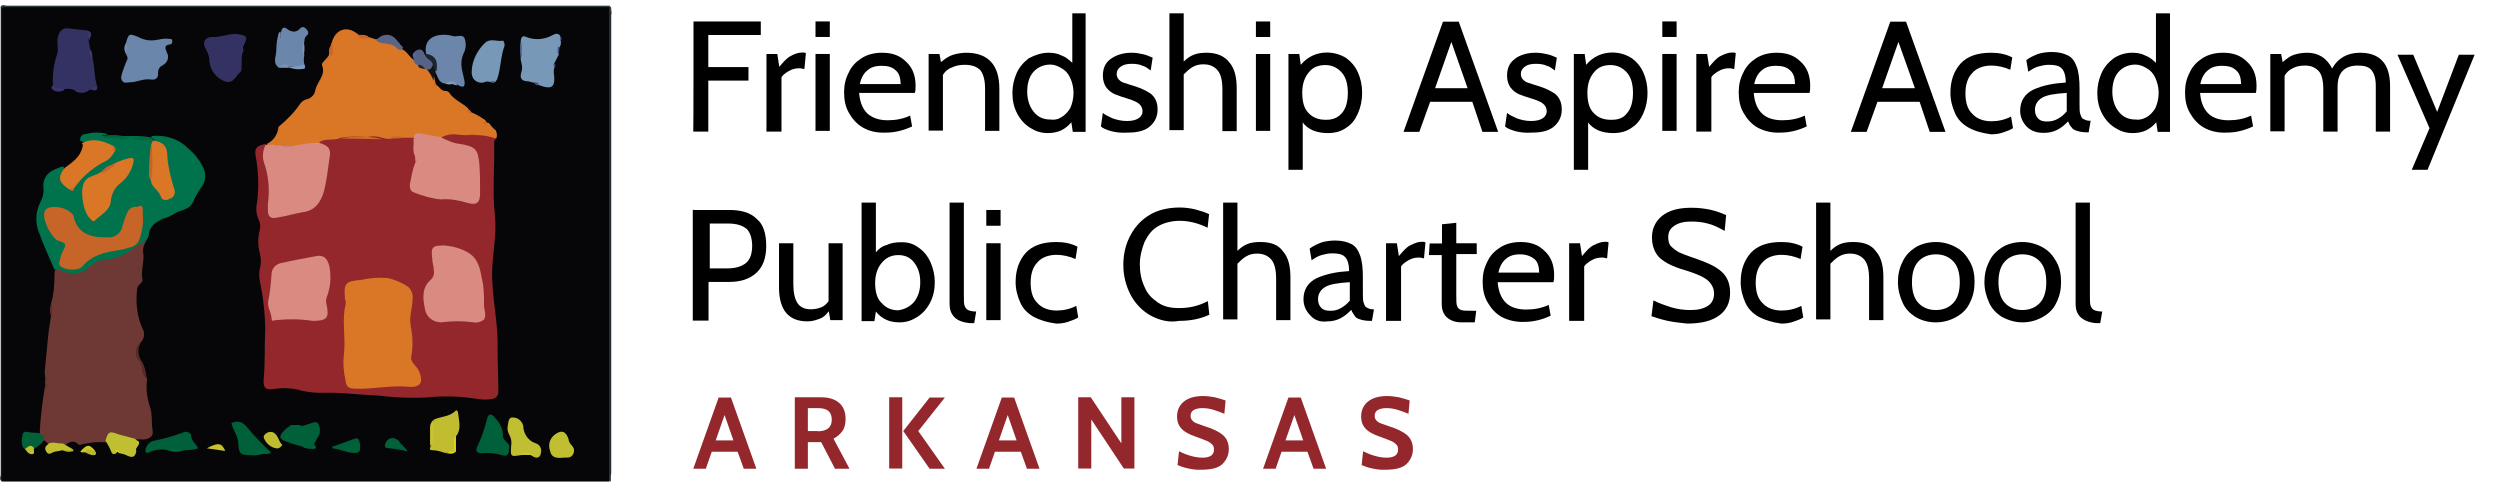 <?xml version="1.0" encoding="utf-8"?>
<!-- Generator: Adobe Illustrator 22.1.0, SVG Export Plug-In . SVG Version: 6.00 Build 0)  -->
<svg version="1.1" id="Layer_1" xmlns="http://www.w3.org/2000/svg" xmlns:xlink="http://www.w3.org/1999/xlink" x="0px" y="0px"
	 viewBox="0 0 1014.4 195.4" style="enable-background:new 0 0 1014.4 195.4;" xml:space="preserve">
<style type="text/css">
	.st0{fill:#060608;}
	.st1{fill:#2E3A3D;}
	.st2{fill:#303C40;}
	.st3{fill:#111719;}
	.st4{fill:#93272C;}
	.st5{fill:#6E3934;}
	.st6{fill:#DA7727;}
	.st7{fill:#00734C;}
	.st8{fill:#D98B82;}
	.st9{fill:#333263;}
	.st10{fill:#6B86AB;}
	.st11{fill:#7798B7;}
	.st12{fill:#6B86AA;}
	.st13{fill:#C1BD30;}
	.st14{fill:#00603A;}
	.st15{fill:#C0BE31;}
	.st16{fill:#016139;}
	.st17{fill:#006039;}
	.st18{fill:#576386;}
	.st19{fill:#BFBC31;}
	.st20{fill:#C1BF30;}
	.st21{fill:#596486;}
	.st22{fill:#552B26;}
	.st23{fill:#C8C32D;}
	.st24{fill:#C7C22E;}
	.st25{fill:#1A2531;}
	.st26{fill:#006A3F;}
	.st27{fill:#C1C030;}
	.st28{fill:#B9B732;}
	.st29{fill:#101215;}
	.st30{fill:#7F98C0;}
	.st31{fill:#00643B;}
	.st32{fill:#CFC82A;}
	.st33{fill:#333264;}
	.st34{fill:#343366;}
	.st35{fill:#39366D;}
	.st36{fill:#CC6528;}
	.st37{fill:#C96528;}
	.st38{fill:#353367;}
	.st39{fill:#38366C;}
	.st40{fill:#7992B8;}
	.st41{fill:#D1C929;}
	.st42{fill:#E0D61E;}
	.st43{fill:#C4C02F;}
	.st44{fill:#758EB4;}
	.st45{fill:#58668B;}
	.st46{fill:#3A3970;}
	.st47{fill:#3A376F;}
	.st48{fill:#3A466B;}
	.st49{fill:#7993B9;}
	.st50{fill:#602F2A;}
	.st51{fill:#7790B7;}
	.st52{fill:#00693E;}
	.st53{fill:#5D668A;}
	.st54{fill:#47527D;}
	.st55{fill:#B4B334;}
	.st56{fill:#E1D81D;}
	.st57{fill:#D26927;}
	.st58{fill:#819BC4;}
	.st59{fill:#5E2E29;}
	.st60{fill:#485480;}
	.st61{fill:#00683E;}
	.st62{fill:#E4D91B;}
	.st63{fill:#D46827;}
	.st64{fill:#7B93BC;}
	.st65{fill:#3C3972;}
	.st66{fill:#006C3E;}
	.st67{fill:#4A5682;}
	.st68{fill:#4C5986;}
	.st69{fill:#CD6B28;}
	.st70{fill:#CD6728;}
	.st71{fill:#DB8B82;}
	.st72{fill:#CC6B28;}
	.st73{fill:#DD9087;}
	.st74{fill:#DA8C8A;}
	.st75{fill:#282222;}
	.st76{fill:#CD8085;}
	.st77{fill:#D66B27;}
	.st78{fill:#DB8E8D;}
	.st79{fill:#C76428;}
	.st80{fill:#C86328;}
	.st81{fill:#C76328;}
	.st82{fill:#D06127;}
	.st83{fill:#D26127;}
	.st84{fill:#D36327;}
	.st85{fill:#D16227;}
</style>
<title>FPCS-logo-header</title>
<g>
	<path class="st0" d="M247.2,195.4H0.8c-0.3-1.1-0.6-1.9-0.3-3c0-62.1,0-124.3,0-186.4c0-1.1,0-2.2,0.3-3C1.9,2.6,3,2.3,4.4,2.6
		h239.7c1.1,0,2.2,0,3.6,0.3c0.3,1.1,0.6,2.2,0.3,3.3c0,61.9,0,123.7,0,185.9C247.7,193.2,247.7,194.3,247.2,195.4z"/>
	<path class="st1" d="M247.2,2.9H5.2H0.8c-0.3,0.3-0.6,0.3-0.6,0c0.6-1.4,1.7-0.6,2.5-0.6c38.7,0,77.3,0,116.3,0h128.2
		C247.5,2.3,247.5,2.6,247.2,2.9C247.5,2.9,247.5,2.9,247.2,2.9z"/>
	<path class="st2" d="M247.2,2.9c0-0.3,0-0.6,0-0.6c1.4,0.8,0.6,1.9,0.6,2.8c0,57.7,0,115.5,0,173.2c0,5.2,0,10.5,0,15.7
		c0,0.3,0.6,1.4-0.6,1.4C247.2,131,247.2,67,247.2,2.9z"/>
	<path class="st3" d="M0.3,2.9h0.6c0,64.1,0,128.4,0,192.5c-1.4-0.8-0.6-1.9-0.6-2.8c0-55.5,0-111,0-166.3C0.3,26.4,0.3,2.9,0.3,2.9
		z"/>
	<path class="st4" d="M201.3,56.2c-0.3,0.3-0.8,0.8-0.8,1.4c0.3,9.9-0.8,19.6,0.3,29.6c0.8,7.5-0.8,14.9-1.1,22.4
		c-0.3,10.5,2.5,21,2.2,31.5c0,6.1,0.3,11.9,0.3,18c0,1.7-1.1,2.5-2.5,2.8c-1.9,0.3-3.9,0.3-5.8,0c-6.9-1.1-13.8-1.4-20.7-0.6
		c-6.6,0.3-13.3,0-19.9-0.8c-7.7-0.3-15.2-1.4-22.9-1.1c-2.8,0-5.2-0.3-7.7-0.8c-3.6-1.1-7.5-1.4-11.3-0.8c-3.6,0.6-4.7-0.3-4.4-3.9
		c0.6-6.6,0.3-13.3,0.6-19.9c0-6.6-0.8-13.5-2.2-20.2c-0.3-1.7-0.3-3,0-4.7c0.6-1.9,0.6-4.1,0-6.4c-0.8-3-0.8-6.4,0-9.4
		c0.3-1.1,0.3-2.5-0.3-3.9c-1.1-2.2-1.4-4.7-0.8-7.2c0.8-6.4,0.6-12.7-0.6-19.1c-0.6-3,0.8-4.1,4.1-4.7c0.6,0.6,1.1,1.1,0.8,1.7
		c0,3.9,0.6,7.7,1.9,11.6c0.6,2.8,0.6,5.5,0,8.6c-0.8,5.5,0.8,6.9,6.1,5.2c2.2-0.6,4.4-1.1,6.9-1.4c3-0.6,5.5-2.8,6.6-5.8
		c1.4-5,2.2-10.2,2.8-15.5c0-1.4-0.6-2.5-1.4-3.3c-0.8-0.6-1.7-1.1-1.7-2.2c0.6-1.9,1.9-2.2,3.6-2.5c1.7,0,3.6-0.6,5-1.1
		c2.2,0,4.4,0.3,6.9,0.8c3.3,0.3,6.6,0,9.7-0.6c1.9,0.3,3.9,1.7,5.8,0.3c1.4-0.6,3-0.8,4.4-0.6c1.1,0.3,2.2,0.6,3,1.1
		c2.2,2.2,0.8,5.2,2.2,7.5c0,0.8,0,1.7,0,2.5c-0.8,2.5-1.4,5-1.9,7.2c-0.6,1.7,0.3,3.6,1.9,4.1c0.3,0,0.3,0,0.6,0.3
		c2.8,1.1,5.8,1.7,8.6,1.9c3.3,0,6.6,0.6,9.7,1.1c3,0.8,4.1,0,4.1-3.3c0-3.6,0-7.5,0-11c0.3-2.8-1.7-5.2-4.4-5.8
		c-1.9-0.6-4.1-0.8-6.1-1.4s-3.6-1.1-3.6-3.3c0.8-3,3.6-2.8,6.1-2.8c1.7,0,3.6,0,5.2,0c1.1-0.3,2.2-0.3,3.3,0
		C196.1,53.4,199.4,53.2,201.3,56.2z"/>
	<path class="st5" d="M18.2,155.1c0.6-1.7-0.3-3,0-4.7c0.3-3.9,0.8-7.7,1.1-11.6c0.3-3.6,0.8-6.9,1.4-10.5c0.3-1.7,0.3-3.3,0-5
		c1.1-3.9,1.4-7.5,1.4-11.3c0-0.8,0-1.7,0.3-2.5c1.1-1.1,2.5-0.6,3.9,0c3.3,1.4,7.2,0.8,9.7-1.9c2.5-2.5,5.8-3.9,9.4-3.9
		c3.3-0.3,6.4-1.7,8.6-3.9c1.4-1.4,2.8-3,5.2-1.7c-0.8,1.1-1.4,2.8-1.1,4.4c0.6,3.6-1.1,7.2-0.3,11c0.3,1.4-2.2,1.9-2.2,4.1
		c-0.6,5.2,0,10.8,2.2,15.7c1.1,1.7,0.8,4.1-0.6,5.5c-1.4,2.5-2.5,4.7,0,7.5c1.7,1.9,1.4,5.2,2.5,7.7c-0.6,3.6,0,7.5,1.1,11
		c1.1,3,0.6,6.4,1.1,9.7c0.6,2.5-1.9,3.9-4.7,3.6c-0.8,0-1.4,0-2.2,0c-1.4,2.2-3.3,1.1-4.7,0.6c-2.2-1.1-5.2-1.1-7.2,0.6
		c-3.3-0.3-6.6,0-9.9,0.8c-0.6,0.3-1.1,0.3-1.4,0c-2.2-2.2-4.1-0.6-5.8,0.6c-1.9,2.5-3.9,1.4-5.5,0l-2.5-2.2
		c-1.4-0.3-2.2-1.4-1.9-2.8l0,0c0.3-6.4,1.1-13,2.2-19.3C19,155.9,18.2,155.6,18.2,155.1z"/>
	<path class="st6" d="M201.3,56.2c-2.5-0.8-5.2-1.4-8-1.4c-1.1-0.3-2.2-0.3-3,0c-3,0.3-6.1-0.8-8.8,0c-0.8,0.3-1.7,0.3-2.2,1.1
		c-2.5,1.9-5.2,0.3-7.7,0.3c-1.1,0-1.9,0-3-0.3h-0.8h-3c-1.7-0.3-3.3-0.3-5-0.3c-0.3,0,0.3-0.3,0.6,0.3c-1.7,0.6-3.6,0.6-5.2,0
		c-1.9-0.6-4.1-0.8-6.1-0.3c-3.6-0.3-7.5-0.3-11,0.3c-2.5,1.4-5.8,0-8.3,1.7c-0.6,1.7-1.9,1.4-3,1.7c-2.5,0.3-5.2,0.8-7.7,1.7
		c-1.7,0.3-3,0-4.7-0.3c-0.8,0-1.4-0.3-2.2-0.6c-1.4-0.3-3,0-3.9-1.7c2.8-1.4,4.4-3.9,4.7-6.9c0.3,0.3,0.3,0.6,0.3,0.8
		c0-0.3,0-0.6-0.3-0.8c3.3-2.8,6.4-5.8,8.8-9.4c0.6-0.8,1.4-1.4,2.2-1.7c1.9-0.3,3.6-1.7,3.9-3.6c0.6-3.6,4.4-6.1,2.8-10.2
		c-0.3-1.1,0.8-1.7,1.4-2.5c0.6-0.8,1.7-1.4,1.4-2.8c1.1-1.1,0.3-2.8,1.1-3.9c1.4-5.5,6.1-7.2,10.5-3.6c1.4,1.1,3.3,0.6,5,1.4
		l2.5,0.8c3-1.4,6.6-0.6,8.8,1.9c0.6,0.6,1.4,0.8,1.4,1.9c2.2,0.8,3,3,5,4.4c1.1-0.3,2.2,0,3,0.6s1.7,1.1,2.5,1.4
		c0.6,0.6,1.1,0.8,1.4,1.1c1.4,1.7,1.4,3.6,1.7,5.2l0.3,1.1c0,0.8,0.6,1.1,1.1,1.4c0.8,0.8,1.4,1.9,3,1.9c0.6,0,1.1,0.3,1.4,0.6
		c1.9,3,5.2,4.1,7.7,6.4c0.3,0.8,0.8,1.7,1.9,1.9c1.9,0.8,3.6,1.9,5.2,3c0.3,0.8,0.6,1.1,1.4,1.1c0.8,1.1,1.7,2.2,2.8,3
		C201.6,54,201.9,55.1,201.3,56.2z"/>
	<path class="st7" d="M59.1,97.9c-1.1,0.3-2.2,0.8-3.3,1.7c-3.6,2.5-7.2,5.5-12.2,5.5c-2.8,0.3-5.2,1.4-7.5,3.3
		c-2.5,2.5-6.4,3.3-9.7,1.9c-1.4-0.6-2.8-0.8-4.4-1.1c-2.2-5.2-4.7-10.5-6.6-16c-1.1-3.6-0.8-7.5,0.8-10.8c1.1-1.9,1.7-4.1,1.4-6.4
		c-0.3-2.8,1.1-5.2,3.3-6.6c1.4-0.8,3-1.4,4.7-1.9c0.8,0.8,0.3,1.7,0.3,2.5c-0.6,1.4,0,3,1.4,3.6c0.3,0,0.3,0.3,0.6,0.3
		c0.3,0,0.8,0,1.1-0.3c1.9-1.4,3.6-3,5-4.7c1.9-1.9,4.1-3.6,6.6-5c1.4-0.8,3-1.4,3-3.3c0-0.3-0.3-0.8-0.3-1.1
		c-2.2-2.2-5-1.4-7.7-1.7c-1.1,0-2.2-0.3-3-0.6c-0.3-1.1,0.3-2.5,1.7-2.8c0.3,0,0.3,0,0.6,0c2.8-0.8,5.8-0.8,8.8,0
		c-0.6,0.8-1.9,0-2.5,0.8c-0.3,0,0.3,0.3,0,0c1.9-0.3,3.6-0.3,5.5-0.3c1.7,0.3,3,0.3,4.7,0.3H52h1c2.8,0,5.5,0,8.3,0.6
		c0.8,0.6,1.1,1.4,1.4,2.2c0,1.7-0.3,3.3-0.8,5c-1.1,2.5-1.1,5.5,0.3,8c0.6,2.5,2.8,3.6,3.6,5.8c0.3,0.6,1.1,0.8,1.7,0.6
		c0.8-0.3,1.1-1.1,1.1-1.7c0-1.1-0.3-2.2-0.6-3.3c-1.1-3.6-1.7-7.2-1.9-10.8c0-1.1-0.6-2.2-1.4-3c-1.1-0.8-2.2-1.7-3-2.8
		c-0.3,0-0.3-0.3-0.3-0.3c0-0.3,0-0.3,0.3-0.3c5.2-0.6,10.8,1.1,14.6,5c2.8,2.2,5,5.2,6.4,8.3c1.1,2.8,0.6,5.8-1.4,8
		c-1.1,1.7-2.2,3.6-3,5.5c-1.7,3.6-5.5,3-8,5c-1.4,0.8-2.8,1.4-4.1,1.7c-2.8,1.4-5.5,2.8-5.8,6.6C60.2,96.8,59.4,97.3,59.1,97.9z"/>
	<path class="st8" d="M108.5,58.7c1.4,0.3,2.8-0.3,4.1,0.6c0.6,0.8,1.4,0.3,2.2,0.3c1.4-0.3,2.8,0.3,3.9-0.3
		c3.6-0.8,7.2-1.4,10.8-1.4c4.1,1.4,5,2.5,4.1,6.9c-0.6,4.4-1.1,8.8-2.2,13c-1.4,4.4-3.6,7.7-8.6,8.3c-3.6,0.6-6.9,1.7-10.5,2.2
		c-2.2,0.6-3.6-0.3-3.6-2.8c0-0.8,0-1.9,0-2.8c0.8-5.8,0.3-11.6-1.7-17.1c-0.6-2.2-0.3-4.4,0.6-6.6L108.5,58.7z"/>
	<path class="st9" d="M37.5,23.6c1.1,3.6,0.6,7.7,1.9,11.3c-0.3,0.8-1.4,1.4-2.2,1.1l0,0c-0.6-0.3-1.4-0.3-1.7,0.3
		c-1.7,1.4-3.9,1.4-5.2-0.3c-1.9-0.8-3.9-0.8-5.5,0.3c-1.4-0.3-3.6,1.1-3.3-1.9c-0.3-4.1,0.3-8.6,1.7-12.4c0.8-2.5-0.6-5.2,0.6-8
		c0.6-1.7,2.2-2.8,3.9-2.5c2.5,0.3,4.7,0.6,7.2,0.8c2.2,1.1,0.6,3,1.1,4.4l0.6,3.3C36.7,21.4,37,22.5,37.5,23.6z"/>
	<path class="st10" d="M51.1,17.5c1.1-4.1,1.4-3.9,5-2.5c2.5,1.4,5.2,1.7,8,1.1c1.7-0.3,3-0.6,4.7-0.3c0.6,0,1.1,0,1.1,0.8
		c0,0.8,0,1.1-0.8,1.4c-2.5,0.3-2.2,1.4-1.4,3.3c1.1,1.9,0.3,4.1-1.7,5.2c-1.4,0.6-1.9,1.9-1.9,3.3c0.3,1.1-0.6,2.5-1.9,2.5
		c-0.3,0-0.6,0-0.8,0c-3-0.6-5.8,1.1-8.8,1.1c-1.1,0-2.2,0.6-3-0.6c-0.8-1.1-0.3-2.2,0-3.3c0.6-1.7,1.1-3.3,1.9-5
		c0.6-1.1,0-1.9-0.6-3C50.3,20.6,51.1,18.6,51.1,17.5z"/>
	<path class="st11" d="M227.6,16.7c0,0.8,0,1.9-0.6,2.5c-0.8,1.1-0.3,1.9-0.3,3l-1.7,3.3c-0.3,0.6-0.3,1.1,0,1.7
		c-0.3,0.8-0.3,1.4-0.3,2.2c0.8,6.1-0.6,7.2-6.4,5c-0.3-0.6-1.1-1.1-1.7-0.8c-0.6-0.3-1.4-0.3-2.2-0.6c-3,0-3.6-1.4-2.8-3.9
		S211,25,211.3,23c-0.3-1.9-0.3-4.1,0-6.1c0-1.4,0.6-2.8,2.2-1.9c3.6,1.4,7.5,1.1,10.8-0.8c1.1-0.6,2.2-0.8,3,0.3
		C227.6,15.6,227,16.1,227.6,16.7z"/>
	<path class="st12" d="M172.9,21.9c-1.1-5.8,3-8.3,8.8-7.7c0.6,0,1.1,0.3,1.7,0.3c1.7,0.8,3.9-0.8,5,0.8c0.8,1.9,0.8,4.4-0.3,6.4
		c-1.9,4.1-0.3,7.5,0.3,10.8s-0.8,3-2.8,1.9c-0.6-0.6-1.1-0.6-1.7-0.8c-1.1-0.3-2.2,0-3.3,0.3c-2.8-0.3-2.8-2.8-3.9-4.4
		c-0.3-0.3-0.6-0.3-0.8-0.6C175.9,26.1,174.8,23.9,172.9,21.9z"/>
	<path class="st9" d="M96.9,29.7c-1.7,2.2-2.8,4.7-6.4,3c-3-1.4-5.2-4.4-5.5-7.7c0-1.7-0.6-3.6-1.4-5c-1.7-2.5-0.6-5,2.5-5
		c3.6,0.3,7.2-1.7,10.8-1.1c3.6,0.6,3.6,1.4,1.9,4.7c-0.8,0.6,0,1.1,0,1.9c-1.1,2.2-0.6,4.7-0.8,6.9c-1.9-0.3-0.3-1.7-0.8-2.5
		C96.7,26.4,97.8,28,96.9,29.7z"/>
	<path class="st6" d="M46.4,61.7c-1.1,1.9-2.5,3.3-4.4,4.1c-4.7,2.5-8.8,6.1-11.9,10.5c-0.6,0.3-1.4,0.6-1.9,0.6
		c-4.4-2.8-5-5-1.9-8.8c3-2.2,6.4-4.4,7.2-8.6c0.3-0.6,0-1.1-0.3-1.4c4.4-2.2,8.6-1.1,12.7,1.1C46.1,60.1,46.4,60.9,46.4,61.7z"/>
	<path class="st11" d="M198.9,33.3c-0.8-0.3-1.7-0.3-2.2,0c-1.9,0.8-4.4-0.3-5-2.2c-0.3-0.6-0.3-1.4-0.3-1.9c0-4.4,2.2-8.8,5.5-11.9
		c2.2-1.9,4.7-0.3,7.2-0.8c0.3,0,0.8,1.4,0.6,2.2c-1.7,4.4-1.4,9.1-3,13.5c-0.3,0.6-0.6,0.8-0.8,1.1
		C200.2,33.3,199.4,33.3,198.9,33.3z"/>
	<path class="st10" d="M113.2,27.5c-2.8-1.9-1.1-4.7-1.1-6.9c0-2.5,0.3-5,1.1-7.5c0.8,0.8,0,1.9,0.6,2.8c0-0.8-0.3-2.2,0.3-3
		c0.3-1.7,1.1-2.2,2.5-1.1s3.6,1.7,5.2-0.3c0.8-0.8,1.7-0.6,2.5,0.3c0.8,0.8,1.1,1.7,0.3,2.5c-0.8,0.6-1.1,1.4-1.1,2.5
		c-0.3,1.9-0.6,3.6,0,5.5c-0.3,1.4-0.3,2.5,0,3.9c-1.7,2.2-3.6,0.8-5.5,0.8S114.6,26.4,113.2,27.5z"/>
	<path class="st13" d="M180.6,183.8c-1.7-0.6-3.3-1.1-5-1.1s-1.1-0.8-0.8-1.9c1.1-1.4,0.6-3,0.6-4.7c-0.3-1.9,0-3.9,0.6-5.8
		c2.8-1.4,6.4-1.1,8.8-3.6c0.6-0.6,1.1,0.3,1.1,1.1c0.3,3,1.4,6.4-0.8,9.1c-1.1,1.9,0,4.1-0.6,6.1
		C183.4,184.4,181.7,183.2,180.6,183.8z"/>
	<path class="st14" d="M206.6,181.9c0,2.2-0.6,3.6-2.8,2.8c-2.8-0.8-5.5-1.1-8.3-0.8c-1.7,0-2.8-0.6-1.9-2.5c1.7-3.6,3-7.2,3.9-11
		c0.6-2.8,1.9-2.8,3.6-0.6c1.9,1.9,3,4.4,3,7.2C204.1,179.1,207.4,179.9,206.6,181.9z"/>
	<path class="st15" d="M211.8,184.6c-4.7,0.8-4.7,0.8-4.4-3.6c0.3-1.7,0-3.3-0.8-4.7c-0.6-1.1-0.8-2.2-0.6-3.3
		c0.3-1.7,0.3-3.9,2.2-3.6c1.9,0,3.6,1.4,4.1,3.3c0,3.3,2.2,6.4,5.2,7.2c1.7,0.6,2.5,2.5,1.9,4.1c0,0,0,0,0,0.3
		c-0.6,1.7-1.9,1.7-3.3,0.8C214.6,184.1,213.2,184.1,211.8,184.6z"/>
	<path class="st14" d="M106.9,184.1c-1.7,0.6-3.3,0.8-5,0.6c-4.4,0-5-0.6-5.2-4.7c0-3-2.2-5.5-2.8-8.3c2.8-1.4,4.7-0.3,6.4,1.7
		c3,3.6,6.4,7.2,9.7,10.2c-0.8,0.8-1.9,0.6-2.5,0.6c-0.3-0.3-0.8-0.3-1.1-0.3h-0.6c-0.3,0,0,0,0.3,0s0,0,0.3,0
		C106.6,183.8,106.9,183.8,106.9,184.1z"/>
	<path class="st14" d="M126.5,182.1c-1.1,0-2.2,0-3.3-0.6c0-0.8-0.3,0-0.6-0.3c-1.9-0.6-4.1-1.1-6.1-1.9c-3.3-1.1-3.6-2.2-1.1-4.7
		c0.8-0.8,1.7-1.4,2.8-2.2c1.1,0.3,1.9,0.3,3,0c1.4,0.8,2.8,0,3.9-0.3s3.3-1.4,3.9-0.3c1.1,1.7,1.1,3.9,0,5.5
		c-0.6,0.8-0.8,1.7-1.4,2.5C127,180.8,127.6,181.9,126.5,182.1z"/>
	<path class="st14" d="M68.2,182.7c-2.5-0.6-5.2-0.3-7.7,0.8c-1.4,0.8-1.7-0.3-1.4-1.4c0.6-1.7,1.7-3,3.6-3.3
		c3.9-0.8,7.7-1.9,11.6-3.3c1.1-0.6,2.2-0.3,3,0.6c0.3,0.3,0.3,0.8,0.3,1.1c0.3,1.9,1.9,2.8,2.8,4.7c-1.7,0.6-3.6,0.8-5.5,0.8
		C72.3,182.7,70.4,182.7,68.2,182.7z"/>
	<path class="st15" d="M42.8,178.8c1.1-3.9,1.7-3.9,5.5-2.5c2.2,0.6,4.1,1.1,6.4,1.7l1.4,1.1c0,1.4-1.4,2.2-0.8,3.9
		c-0.3,2.2-1.4,3-3.6,1.9c-1.1-0.6-2.2-0.8-3.6-1.1c-0.3-0.8-0.6-0.6-0.8,0c-0.8,0.6-1.7,0.8-2.2-0.6
		C44.5,181.6,43.6,180.2,42.8,178.8z"/>
	<path class="st15" d="M228.7,185.7c-3,0.3-5,0-5.5-2.8c-0.8-2.2-0.3-4.7,1.7-6.4c2.8-2.2,4.7-1.7,5.8,1.7c0,0.6,0.3,1.1,0.6,1.7
		c0.8,1.1,2.2,1.9,1.4,4.1C231.7,186.3,229.5,185.5,228.7,185.7z"/>
	<path class="st16" d="M16,175.8c1.4,0.3,1.9,1.4,1.9,2.8c-1.1,1.4-2.5,2.5-4.1,3.6c-1.1,0-2.2,0.8-3.6,0.3
		c-1.9-1.7-1.4-3.9-1.1-5.8c0-1.4,1.1-1.7,2.2-1.4S14.6,175.5,16,175.8z"/>
	<path class="st17" d="M134.8,181.3c3-1.1,6.1-2.2,9.1-3.3c1.9-0.6,1.9,1.1,2.2,2.2c0,1.7,0.6,3.6-2.2,3.6c-3.3,0-6.1-1.7-9.1-1.9
		V181.3z"/>
	<path class="st18" d="M169.6,26.4c-1.1,0-1.4-1.1-1.9-1.9l0.3-0.8c0-0.8,0.3-1.7,0.3-2.8c1.9-1.4,3.3-1.1,4.1,1.4
		c2.2,1.1,4.4,1.7,3.6,4.7c-0.6,1.7-1.4,1.7-2.8,1.1h-0.8C171.8,27.2,170.7,26.9,169.6,26.4z"/>
	<path class="st19" d="M114.6,180.5c-0.6,0.8-1.4,1.7-2.5,1.4c-2.2-0.3-4.1-1.9-5-4.1c-0.3-0.8,0-1.1,0.6-1.7
		c0.8-0.8,2.2-1.1,3.3-0.6C113.2,176.9,113,179.4,114.6,180.5z"/>
	<path class="st16" d="M165.4,183.2c-2.8-0.8-5.5-1.1-8.3-1.4c-0.8,0-1.1-0.8-0.8-1.7c0.6-1.7,2.2-2.8,3.9-2.2
		c0.6,0.3,1.4,0.6,1.7,1.1C162.7,180.5,164.3,181.3,165.4,183.2z"/>
	<path class="st20" d="M19.9,179.9c1.9-0.8,3.9,0.3,5.5,0l3.9,2.2c-1.1,1.9-2.5,0.6-3.9,0.6l-3.3,0.6c-1.1,0.3-2.2,1.7-3.3,0
		C17.7,181.6,18.8,180.8,19.9,179.9z"/>
	<path class="st21" d="M161,19.5c-2.2-2.5-5.8-1.1-8.3-3c1.4-2.2,4.1-3,6.4-1.9c0.3,0.3,0.8,0.6,1.1,0.8c0.8,0.8,1.4,1.7,2.2,2.5
		C162.4,18.6,161.6,19.5,161,19.5L161,19.5z"/>
	<path class="st22" d="M59.4,153.7c-1.1-1.1-1.9-2.8-1.9-4.4c0-1.1-0.3-1.9-1.1-2.8c-1.9-2.2-1.7-5.8,0.6-7.7l0,0
		c-1.1,2.5-1.1,5.2,0.3,7.5C58.5,148.4,59.4,150.9,59.4,153.7z"/>
	<path class="st23" d="M83.9,181.9c4.7-2.5,6.1-2.2,7.5,1.1L83.9,181.9z"/>
	<path class="st24" d="M175.9,170.3c0,2.5,0,5,0,7.5c0,1.1,0,2.5-1.4,3c0-2.5,0-5,0-7.5C174.5,172.2,175.1,171.1,175.9,170.3z"/>
	<path class="st25" d="M175.6,26.4c0-1.9-2.5-2.2-3-3.9l0.6-0.6c4.1,0.8,4.4,3.6,3.9,6.9C174.8,28.6,176.2,26.9,175.6,26.4z"/>
	<path class="st26" d="M61.9,56.2l0.3,0.8l0,0c-2.8-0.6-5.8,0.6-8.6-0.8C56.1,55.4,59.1,55.4,61.9,56.2z"/>
	<path class="st27" d="M10.2,182.1c1.1-0.6,2.2-2.2,3.6-0.3c-0.3,0.8,0.6,2.5-0.8,2.5S10.8,183.2,10.2,182.1z"/>
	<path class="st28" d="M38.4,182.7c1.4,1.9,0,2.2-1.4,1.9c-0.8-0.3-1.7-0.6-2.5-1.1c-1.1-1.9,0.3-1.7,1.4-1.9
		C37,181.3,37.5,182.4,38.4,182.7z"/>
	<path class="st26" d="M68.2,182.7c1.9-0.8,4.4-0.8,6.4,0C72.3,183.5,70.1,183.5,68.2,182.7z"/>
	<path class="st29" d="M175.6,26.4l1.1,2.5c0,0.3,0,0.3,0,0.6c-0.6,1.1-0.8,2.2-0.8,3.3c-0.6-1.7-1.4-3.3-2.8-4.7
		C174.8,28.6,175.1,27.5,175.6,26.4z"/>
	<path class="st30" d="M117.1,26.9c2.2,0.3,4.1,0,6.4-0.8c0.3,0.8,0.8,1.9-0.8,1.9c-1.9,0.3-3.6,0-5.5-0.6
		C116.8,27.2,116.8,27.2,117.1,26.9L117.1,26.9z"/>
	<path class="st31" d="M47.8,55.9H42v-0.6l2.2-0.3c2.8-0.3,5.5,0,8.3,0.8h-0.3C50.8,56.5,49.1,56.5,47.8,55.9z"/>
	<path class="st32" d="M38.4,182.7c-1.1,0.6-3-1.7-3.9,0.8c-0.8,0-1.4,0.3-1.9-0.3C35.3,180.2,36.2,180.2,38.4,182.7z"/>
	<path class="st33" d="M96.9,29.7c-0.3-2.2-0.3-4.7,0-7.2c0.8,1.7,0,3.6,1.1,5C98,28.6,97.8,29.4,96.9,29.7z"/>
	<path class="st34" d="M30.6,35.8c1.1,1.1,2.8,1.4,3.9,0.3c0.6-0.6,1.7-0.8,2.5-0.3c0,0.3-0.6,0.3-0.6,0.6c-1.7,1.4-3.9,1.7-5.8,0.6
		C30.4,36.6,30.4,36.3,30.6,35.8L30.6,35.8z"/>
	<path class="st35" d="M21.8,34.4c0.8,1.9,2.5,1.1,3.9,1.4c0.3,0.3,0.3,0.3,0.3,0.6s0,0.3-0.3,0.3c-1.1,0.6-2.2,0.6-3.3,0.3
		C21,36.3,20.1,35.5,21.8,34.4z"/>
	<path class="st36" d="M150,15.6c-1.7,0-3.9,0.8-5-1.4C146.9,14.2,148.9,13.7,150,15.6z"/>
	<path class="st37" d="M134.8,17.8c0.3,1.4,0.3,2.8,0,4.4c-0.3,1.4-0.8-0.3-1.1-0.3C133.1,20.6,133.7,18.9,134.8,17.8z"/>
	<path class="st38" d="M25.7,36.3v-0.6c1.7-0.8,3.6-0.8,5,0v1.1C29.3,36,27.3,35.8,25.7,36.3z"/>
	<path class="st39" d="M36.2,16.7l-1.1-4.4C38.4,13.1,36.4,15,36.2,16.7z"/>
	<path class="st40" d="M117.1,26.9c0,0.3,0,0.3,0,0.6h-3.9c0.6-1.1,2.2-1.7,3.3-1.1C116.8,26.6,116.8,26.9,117.1,26.9z"/>
	<path class="st41" d="M211.8,184.6c-0.3-0.3-0.8-0.6-0.6-0.6c1.7,0,3.3-0.8,5,0.6H211.8z"/>
	<path class="st42" d="M184.2,183.2c0.3-2.2-0.6-4.4,0.8-6.4v6.4C184.8,183.5,184.5,183.5,184.2,183.2z"/>
	<path class="st43" d="M55.2,182.7c-0.6-1.4-0.8-2.8,0.8-3.9C57.4,180.5,54.9,181.3,55.2,182.7z"/>
	<path class="st44" d="M51.1,17.5c0.8,1.1,0.8,2.5,0,3.9C50,20,50.5,18.6,51.1,17.5z"/>
	<path class="st45" d="M161,19.5l1.4-1.4c0.6,0.6,1.9,1.1,0.3,2.2C161.8,20.3,161.3,20,161,19.5z"/>
	<path class="st46" d="M37.5,23.6c-1.1-0.6-1.7-2.2-0.8-3.3c0,0,0,0,0-0.3C37.5,21.1,37.5,22.5,37.5,23.6z"/>
	<path class="st47" d="M36.4,36.3l0.6-0.6l2.5-0.6C39.5,37.7,37.5,36.3,36.4,36.3z"/>
	<path class="st48" d="M211.6,17.2c0,1.9,0,4.1,0,6.1C211,21.4,211,19.2,211.6,17.2z"/>
	<path class="st49" d="M123.2,22.5c-0.8-1.7-0.6-3.9,0-5.5C123.7,18.6,123.7,20.6,123.2,22.5z"/>
	<path class="st50" d="M20.7,123.3c0.8,1.7,0.8,3.3,0,5C20.1,126.6,20.1,125,20.7,123.3z"/>
	<path class="st51" d="M113.8,12.8v4.4h-0.3l-0.3-3.9L113.8,12.8z"/>
	<path class="st52" d="M106.9,184.1l-3.3-0.3c1.1-0.6,2.8-0.6,3.9,0C107.4,184.1,107.2,184.1,106.9,184.1z"/>
	<path class="st53" d="M168.2,21.1c1.7,1.1,0,1.7-0.3,2.8C167.4,22.8,167.1,21.9,168.2,21.1z"/>
	<path class="st54" d="M226.7,22.5c-0.6-1.1-0.6-2.2-0.3-3.3c0.6-1.1,0.3,0.3,0.6,0.3L226.7,22.5z"/>
	<path class="st55" d="M25.4,182.7c1.4-0.3,2.8,0.3,3.9-0.6c0.8,0.6,0.6,1.1-0.3,1.1C27.9,183.5,26.5,183.2,25.4,182.7z"/>
	<path class="st56" d="M184.2,183.2h0.8c-1.4,1.4-2.8,0.8-4.4,0.6C181.7,183.5,183.1,183.2,184.2,183.2z"/>
	<path class="st57" d="M191.4,46c-1.4,0.3-1.9-0.6-1.9-1.9C190.3,44.3,191.1,44.9,191.4,46z"/>
	<path class="st58" d="M180.6,33.8c1.1-0.6,2.5-0.8,3.9-0.6c0,0.6,0,1.1-0.8,0.8C182.6,34.4,181.5,34.4,180.6,33.8z"/>
	<path class="st59" d="M18.2,155.1c0.8,0.6,1.1,1.4,0.8,2.2l-0.3,0.3l-0.3-0.8L18.2,155.1z"/>
	<path class="st60" d="M198.9,33.3c0.6-0.6,1.4-0.6,1.9,0l0,0C200.5,33.8,199.7,33.8,198.9,33.3C198.9,33.5,198.9,33.3,198.9,33.3z"
		/>
	<path class="st61" d="M126.5,182.1l1.1-1.9C128.4,181.6,128.4,182.4,126.5,182.1z"/>
	<path class="st62" d="M47.2,183.5l-0.3-0.8h1.4l-0.3,0.6h-0.8C47.2,183.3,47.2,183.5,47.2,183.5z"/>
	<path class="st63" d="M177.3,34.9c-1.1,0.3-1.7,0-1.1-1.4C176.8,34.1,177.3,34.4,177.3,34.9z"/>
	<path class="st60" d="M216.8,33.8c0.8-0.3,1.9-0.8,1.7,0.8C217.9,34.6,217.1,34.4,216.8,33.8z"/>
	<path class="st64" d="M183.4,34.1l0.8-0.8c0.6,0.3,1.4,0.3,1.1,1.4L183.4,34.1z"/>
	<path class="st57" d="M197.7,50.1c-1.1,0.6-1.7,0.3-1.4-1.1L197.7,50.1z"/>
	<path class="st65" d="M98.6,20.6c-0.3-0.6-1.1-1.4,0-1.9V20.6z"/>
	<path class="st26" d="M122.9,181.3c0.6-0.6,1.4-0.6,1.9-0.3c-0.3,0.8-1.1,0.3-1.4,0.6C123.2,181.6,122.9,181.3,122.9,181.3z"/>
	<path class="st66" d="M121.5,172.7c-0.8,0.6-2.2,0.6-3,0C119.6,172.5,120.4,172.5,121.5,172.7z"/>
	<path class="st67" d="M225.1,27.5c-0.3-0.6-1.1-1.4,0-1.7C225.4,26.4,225.4,26.9,225.1,27.5z"/>
	<path class="st68" d="M227.6,16.7c-0.6-0.6-0.6-1.4,0-1.9l0,0C227.9,15.3,227.9,16.1,227.6,16.7z"/>
	<path class="st6" d="M140.3,123.3c0-1.1,0-1.4-0.3-1.7c-0.6-6.6,0-7.5,6.4-8c3.6-0.8,7.2-1.1,10.8-0.8c2.8,0.6,5.5,1.7,8,3.3
		c1.7,1.1,2.5,3.3,2.2,5.2c0,3.6-1.4,6.9-0.8,10.5c0.8,4.1,1.1,8.6,0.3,12.7c-0.6,2.2,1.7,3.6,2.8,5.5c2.5,5,1.1,7.5-4.4,6.9
		c-7.2-0.6-14.1,1.1-21,0.8c-2.5,0-3.9-0.6-4.1-3.3c-0.8-3.6-1.1-7.2-0.6-11C140.3,136.3,138.6,129.4,140.3,123.3z"/>
	<path class="st8" d="M171.5,54.3l7.5,1.4c2.5,1.4,5.2,2.5,8.3,2.8c5.8,1.1,6.6,2.2,7.2,8c0.3,3.9,0.3,8,0.3,11.9s-1.4,5-5.2,3.9
		c-3.6-1.1-7.2-1.7-10.8-1.4c-3.6-0.3-7.2-1.4-10.8-2.8c-1.7-0.6-1.7-1.9-1.7-3.3c0.6-3,1.1-6.1,2.2-8.8c0.6-0.8,0.6-1.7,0-2.5
		c-1.4-2.2-0.3-4.7-0.8-7.2h0.3C168.5,54.3,170.1,54.5,171.5,54.3z"/>
	<path class="st8" d="M196.4,129.7c-1.1,0.8-2.8,1.4-4.1,1.1c-4.4-0.6-8.8-0.6-13.3,0c-3.3,0-6.1-2.2-6.6-5.5
		c-0.8-4.1-1.4-8.6,2.5-11.9c1.1-1.1,1.4-2.5,1.1-3.9c0-1.4-0.6-3-0.6-4.4c-0.6-5,0-5.5,5-5.5c3.3,0.3,6.4,1.1,9.4,2.8
		c4.4,2.5,5,6.9,5.8,11c0.8,3.3,0.8,6.9,0.8,10.5C196.1,125.5,196.1,127.7,196.4,129.7z"/>
	<path class="st8" d="M126.8,130.2c-5-0.8-9.9-0.8-14.9-0.3c-0.6,0-1.7,0.8-1.7-0.6c0-2.2-1.7-4.4-1.4-6.9c0.8-3.6,1.1-7.5,1.4-11.3
		c0-2.2,1.9-4.1,4.1-4.4c4.7-1.1,9.4-1.9,14.1-2.8c3-0.6,4.4,1.1,5.2,3.9c0.8,4.1,0.6,8.3-0.8,12.2c-0.6,1.1-0.6,2.5-0.3,3.6
		C133.7,129.1,132.6,130.2,126.8,130.2z"/>
	<path class="st69" d="M138.1,56.2c5.8-1.1,11.6-1.1,17.1,0.3L138.1,56.2z"/>
	<path class="st70" d="M160.5,56.2l-2.8-0.3c2.2-0.8,4.7-0.8,6.9,0L160.5,56.2z"/>
	<path class="st71" d="M196.4,129.7c-0.8-1.7-0.8-3.9,0-5.8C196.4,125.8,197.5,127.7,196.4,129.7z"/>
	<path class="st72" d="M190,54.8c0.8-0.6,2.2-0.6,3,0H190z"/>
	<path class="st73" d="M168.5,63.1c1.4,0.8,0.6,1.7,0,2.5V63.1z"/>
	<path class="st50" d="M56.6,108.9l-0.3,0.6c0-0.3-0.3-0.3-0.3-0.6s0-0.6,0.3-0.6S56.6,108.9,56.6,108.9z"/>
	<path class="st74" d="M171.5,54.3l-3.6,1.7C168.2,53.4,170.1,54.3,171.5,54.3z"/>
	<path class="st75" d="M169.6,26.4c1.1-0.3,2.5,0.6,2.8,1.7C171.5,27.7,169.8,28,169.6,26.4z"/>
	<path class="st76" d="M119,59.2c-1.4,0.6-3,0.8-4.4,0.6c-0.6-0.3-0.6-0.3,0-0.6H119z"/>
	<path class="st77" d="M113.2,51.8c0.6,0.8,0.6,1.9,0.3,2.8L113.2,51.8z"/>
	<path class="st78" d="M114.6,59.2v0.6c-0.6-0.3-1.7,0.6-1.9-0.8L114.6,59.2z"/>
	<path class="st79" d="M30.1,88.8c1.9,6.1,6.9,7.7,13.5,7.5c3,0.3,5.8-1.9,6.1-4.7c0.6-1.4,0.8-2.8,1.4-4.1c0.8-2.2,1.9-3.9,4.7-3.6
		c1.4,0.3,1.7,1.1,1.7,2.5c0,1.9,0,3.9,0.3,5.8c-0.8,3-0.6,6.6-4.4,8c-1.9,0.6-3.9,1.1-5.8,1.4c-5.2,0.8-10.2,1.9-14.1,6.4
		c-1.4,1.9-6.4,1.7-8.6,0.3c-0.6-0.3-1.1-1.1-0.8-1.9c0.3-1.4,0.6-2.8,1.1-3.9c1.9-3.6,1.9-3.6-1.9-5c-2.5-1.1-6.4-8.8-5.2-11.6
		c0-0.3,0.3-0.6,0.3-0.8c2.8-2.5,10.2-0.6,11.6,2.8C29.8,88.2,29.3,88.5,30.1,88.8z"/>
	<path class="st6" d="M45.8,66.7c1.9-1.1,4.1-1.9,6.6-2.5c1.4-0.3,2.2,0,1.7,1.7c-0.6,3-2.2,5.8-4.7,8c-2.5,1.7-4.1,4.4-4.4,7.5
		c-0.3,4.1-3.9,5.5-6.4,8c-0.8,0.8-1.4,0-1.9-0.6c-3-2.5-4.4-11.6-2.5-14.9c1.4-2.5,4.4-2.5,6.4-3.9C42.5,69.2,44.5,68.1,45.8,66.7z
		"/>
	<path class="st6" d="M61.3,58.7l0.8-1.7l0,0l0,0c4.1,0.6,5.8,2.2,5.8,6.4c0.3,4.4,1.4,8.8,2.8,13.3c0.6,1.7,0,3.3-1.7,3.9
		c-0.3,0-0.3,0-0.6,0.3c-1.4,0.6-2.8,0-3-0.8c-0.8-2.8-3.6-3.9-4.1-6.4C60.7,68.3,61.9,63.4,61.3,58.7z"/>
	<path class="st80" d="M61.3,58.7c0.8,4.7,0.8,9.7,0,14.6c-0.8-1.1-1.1-2.2-0.8-3.6C60.5,65.9,60.7,62.3,61.3,58.7z"/>
	<path class="st81" d="M45.8,66.7c0.3,0,1.1,0.3,0.8,0.6c-2.2,0.8-3.3,3-5.8,2.8C42.2,68.3,43.9,67.2,45.8,66.7z"/>
	<path class="st82" d="M58,92.1c-0.6-1.7-0.8-3.3-0.6-5c0-1.4-0.6-2.5-1.4-3.3c1.7-0.8,1.9,0.3,1.9,1.4C58,87.7,58,89.9,58,92.1z"/>
	<path class="st26" d="M47.8,55.9h4.4C50.8,57,49.1,57,47.8,55.9z"/>
	<path class="st83" d="M46.4,61.7c-0.6-0.8-0.8-1.7-0.3-2.5c0.8,0.6,1.1,1.4,0.6,2.2C46.7,61.4,46.7,61.7,46.4,61.7z"/>
	<path class="st84" d="M28.2,76.9c0.6-0.6,1.1-0.8,1.9-0.6C29.8,78,29,77.5,28.2,76.9z"/>
	<path class="st85" d="M30.1,88.8c-0.3,0.3-0.3,1.1-0.6,0.8c-0.3-0.3,0-1.4,0.3-1.9L30.1,88.8z"/>
</g>
<g>
	<path d="M281.4,8.7h27.3v5.5h-21.3v13h16.3v5.5h-16.3v20.7h-6.1C281.4,53.4,281.4,8.7,281.4,8.7z"/>
	<path d="M310.7,21.9h4.7l0.8,5.2c1.7-1.9,3-3.6,4.7-4.4c1.4-0.8,3-1.4,4.7-1.4c0.6,0,1.1,0,1.4,0.3l-0.6,6.4
		c-0.6,0-1.1-0.3-1.9-0.3c-1.7,0-3,0.3-4.4,1.1c-1.4,0.8-2.5,1.7-3,2.5v22.1H311V21.9H310.7z"/>
	<path d="M330.9,8.7h5.8V15h-5.8V8.7z M330.9,21.9h5.8v31.2h-5.8V21.9z"/>
	<path d="M350.2,51.8c-2.5-1.4-4.4-3.6-5.8-6.1s-1.9-5.2-1.9-8.3c0-3,0.6-5.5,1.9-8c1.1-2.5,3-4.4,5.2-5.8s5-2.2,8.3-2.2
		c4.1,0,7.2,1.1,9.7,3.6c2.5,2.2,3.9,5.5,3.9,9.7c0,1.1,0,2.2-0.3,3h-22.6c0.3,4.1,1.7,6.9,3.6,8.6c2.2,1.7,4.7,2.5,8,2.5
		s6.4-0.6,9.1-1.9l0.8,4.4c-3.6,1.7-7.2,2.5-10.5,2.5C355.7,54,352.7,53.2,350.2,51.8z M365.4,33.8c0-2.2-0.6-4.1-1.9-5.2
		c-1.4-1.4-3.3-1.9-5.8-1.9s-4.4,0.6-5.8,1.9c-1.4,1.1-2.5,3-3,5.5h16.6v-0.3H365.4z"/>
	<path d="M405.5,36v17.1h-5.8V36c0-3.3-0.6-5.8-1.9-7.5c-1.4-1.4-3.3-2.2-6.4-2.2c-1.9,0-3.6,0.3-5.2,1.1c-1.7,0.6-2.8,1.7-3.6,3V53
		h-5.8V21.9h4.4l0.6,3.3c1.7-1.4,3.3-2.5,5-3s3.6-0.8,5.2-0.8C401,21.4,405.5,26.4,405.5,36z"/>
	<path d="M440.5,5.4v48.1h-5.2l-0.6-3.9c-1.1,1.4-2.5,2.5-4.1,3.3c-1.7,0.8-3.6,1.1-5.5,1.1c-2.8,0-5-0.8-7.2-2.2s-3.9-3.3-5.2-5.8
		s-1.9-5.2-1.9-8.3c0-2.8,0.6-5.5,1.7-8s2.8-4.4,5-6.1c2.8-1.4,5.2-2.2,8-2.2c1.9,0,3.6,0.3,5.2,1.1c1.7,0.6,3,1.7,4.4,3V5.4H440.5z
		 M430.6,47.6c1.4-0.8,2.5-1.9,3.6-3.6c0.8-1.7,1.4-3.9,1.4-6.4c0-2.2-0.6-4.4-1.4-6.1c-0.8-1.7-1.9-3-3.6-3.9
		c-1.4-0.8-2.8-1.4-4.4-1.4c-2.8,0-5.2,1.1-6.9,3c-1.7,1.9-2.5,4.7-2.5,8c0,3,0.8,5.8,2.5,8s3.9,3.3,6.9,3.3
		C427.8,48.7,429.2,48.5,430.6,47.6z"/>
	<path d="M450.8,53.2c-1.9-0.6-3.3-1.1-4.1-1.9l0.8-5.5c0.8,0.8,2.2,1.4,3.9,2.2c1.7,0.6,3.6,1.1,5.8,1.1c1.9,0,3.6-0.3,4.7-1.1
		c1.1-0.6,1.7-1.7,1.7-2.8c0-1.4-0.6-2.5-1.7-3.3s-2.8-1.4-4.4-1.9c-1.9-0.6-3.6-1.1-5-1.7s-2.5-1.4-3.6-2.8
		c-0.8-1.1-1.4-2.8-1.4-4.7c0-2.8,0.8-5,2.8-6.6s5-2.8,8.8-2.8c1.9,0,3.3,0.3,4.7,0.6s2.5,0.8,3.9,1.4l-0.8,5.2
		c-1.1-0.8-2.2-1.7-3.3-1.9c-1.1-0.6-2.8-0.8-4.4-0.8c-1.9,0-3.3,0.3-4.4,1.1c-1.1,0.8-1.7,1.7-1.7,3c0,0.8,0.3,1.7,0.8,2.2
		c0.6,0.6,1.1,1.1,2.2,1.4c0.8,0.3,2.5,0.8,4.4,1.4c2.5,0.8,4.4,1.7,6.4,3c1.7,1.4,2.8,3.3,2.8,6.4c0,2.5-0.8,4.7-2.8,6.6
		c-1.9,1.9-5,2.8-9.1,2.8C454.9,54,452.7,53.7,450.8,53.2z"/>
	<path d="M498.8,25.3c2.2,2.5,3,6.1,3,10.5v17.4H496V36.3c0-3.6-0.6-6.1-1.9-7.7c-1.4-1.7-3.3-2.5-5.8-2.5c-1.7,0-3,0.3-4.4,1.1
		c-1.4,0.8-2.5,1.9-3.6,3v22.6h-5.8V5.4h5.8V25c1.1-1.1,2.5-2.2,4.1-2.8c1.4-0.6,3.3-0.8,5.2-0.8C493.8,21.4,496.9,22.8,498.8,25.3z
		"/>
	<path d="M509.6,8.7h5.8V15h-5.8L509.6,8.7L509.6,8.7z M509.6,21.9h5.8v31.2h-5.8L509.6,21.9L509.6,21.9z"/>
	<path d="M546.3,23.6c1.9,1.4,3.6,3.3,4.7,5.8s1.7,5.2,1.7,8.3c0,3-0.6,5.8-1.7,8.3c-1.1,2.5-2.5,4.4-4.7,5.8
		c-1.9,1.4-4.4,2.2-7.5,2.2c-2.2,0-4.1-0.3-6.1-1.1c-1.7-0.8-3.3-1.9-4.1-3.3v19.3h-5.8v-47h4.4l0.6,4.4c2.8-3.3,6.4-5,10.8-5
		C541.6,21.4,544.1,22.2,546.3,23.6z M544.4,46c1.7-1.9,2.5-4.7,2.5-8.3s-0.8-6.4-2.5-8.3s-3.9-3-6.6-3s-5,0.8-6.6,2.8
		c-1.7,1.9-2.8,4.7-2.8,8.3c0,3.9,0.8,6.6,2.5,8.3c1.7,1.9,4.1,2.8,6.9,2.8C540.5,48.7,542.7,47.9,544.4,46z"/>
	<path d="M597.4,41.3h-17.1l-4.4,12.2h-6.4l16-44.7h6.4l16,44.7h-6.4L597.4,41.3z M595.5,35.8L588.9,17l-6.6,18.8H595.5z"/>
	<path d="M614.8,53.2c-1.9-0.6-3.3-1.1-4.1-1.9l0.8-5.5c0.8,0.8,2.2,1.4,3.9,2.2c1.7,0.6,3.6,1.1,5.8,1.1c1.9,0,3.6-0.3,4.7-1.1
		c1.1-0.6,1.7-1.7,1.7-2.8c0-1.4-0.6-2.5-1.7-3.3c-1.1-0.8-2.8-1.4-4.4-1.9c-1.9-0.6-3.6-1.1-5-1.7s-2.5-1.4-3.6-2.8
		c-0.8-1.1-1.4-2.8-1.4-4.7c0-2.8,0.8-5,2.8-6.6c1.9-1.7,5-2.8,8.8-2.8c1.9,0,3.3,0.3,4.7,0.6s2.5,0.8,3.9,1.4l-0.8,5.2
		c-1.1-0.8-2.2-1.7-3.3-1.9c-1.1-0.6-2.8-0.8-4.4-0.8c-1.9,0-3.3,0.3-4.4,1.1c-1.1,0.8-1.7,1.7-1.7,3c0,0.8,0.3,1.7,0.8,2.2
		c0.6,0.6,1.1,1.1,2.2,1.4c0.8,0.3,2.5,0.8,4.4,1.4c2.5,0.8,4.4,1.7,6.4,3c1.7,1.4,2.8,3.3,2.8,6.4c0,2.5-0.8,4.7-2.8,6.6
		c-1.9,1.9-5,2.8-9.1,2.8C618.7,54,616.8,53.7,614.8,53.2z"/>
	<path d="M662.1,23.6c1.9,1.4,3.6,3.3,4.7,5.8c1.1,2.5,1.7,5.2,1.7,8.3c0,3-0.6,5.8-1.7,8.3c-1.1,2.5-2.5,4.4-4.7,5.8
		c-1.9,1.4-4.4,2.2-7.5,2.2c-2.2,0-4.1-0.3-6.1-1.1c-1.7-0.8-3.3-1.9-4.1-3.3v19.3h-5.8v-47h4.4l0.6,4.4c2.8-3.3,6.4-5,10.8-5
		C657.6,21.4,659.8,22.2,662.1,23.6z M660.1,46c1.7-1.9,2.5-4.7,2.5-8.3s-0.8-6.4-2.5-8.3s-3.9-3-6.6-3s-5,0.8-6.6,2.8
		c-1.7,1.9-2.8,4.7-2.8,8.3c0,3.9,0.8,6.6,2.5,8.3c1.7,1.9,4.1,2.8,6.9,2.8C656.5,48.7,658.7,47.9,660.1,46z"/>
	<path d="M674.5,8.7h5.8V15h-5.8V8.7z M674.5,21.9h5.8v31.2h-5.8V21.9z"/>
	<path d="M688,21.9h4.7l0.8,5.2c1.7-1.9,3-3.6,4.7-4.4s3-1.4,4.7-1.4c0.6,0,1.1,0,1.4,0.3l-0.6,6.4c-0.6,0-1.1-0.3-1.9-0.3
		c-1.7,0-3,0.3-4.4,1.1c-1.4,0.8-2.5,1.7-3,2.5v22.1h-6.1V21.9H688z"/>
	<path d="M713.2,51.8c-2.5-1.4-4.4-3.6-5.8-6.1c-1.4-2.5-1.9-5.2-1.9-8.3c0-3,0.6-5.5,1.9-8c1.1-2.5,3-4.4,5.2-5.8s5-2.2,8.3-2.2
		c4.1,0,7.2,1.1,9.7,3.6c2.5,2.2,3.9,5.5,3.9,9.7c0,1.1,0,2.2-0.3,3h-22.6c0.3,4.1,1.7,6.9,3.6,8.6c1.9,1.7,4.7,2.5,8,2.5
		s6.4-0.6,9.1-1.9l0.8,4.4c-3.6,1.7-7.2,2.5-10.5,2.5C719,54,715.9,53.2,713.2,51.8z M728.3,33.8c0-2.2-0.6-4.1-1.9-5.2
		c-1.4-1.4-3.3-1.9-5.8-1.9s-4.4,0.6-5.8,1.9c-1.4,1.1-2.5,3-3,5.5h16.6L728.3,33.8L728.3,33.8z"/>
	<path d="M778.9,41.3h-17.1l-4.4,12.2H751l16-44.7h6.4l16,44.7H783L778.9,41.3z M777,35.8L770.3,17l-6.6,18.8H777z"/>
	<path d="M798.8,51.8c-2.5-1.4-4.4-3.3-5.5-5.8s-1.9-5.2-1.9-8.3c0-5,1.4-8.8,4.1-11.9c2.8-3,6.9-4.4,12.4-4.4
		c3.3,0,6.1,0.6,8.6,1.9l-0.8,5c-2.5-1.1-5.2-1.7-7.7-1.7c-3.3,0-6.1,1.1-7.7,3c-1.9,1.9-2.8,4.7-2.8,8.3c0,3.6,0.8,6.4,2.8,8.3
		c1.7,1.9,4.4,3,7.7,3c2.8,0,5.5-0.6,8-1.9l0.8,4.7c-0.8,0.6-2.2,1.1-3.9,1.7c-1.7,0.6-3.3,0.8-5,0.8
		C804.3,54,801.3,53.2,798.8,51.8z"/>
	<path d="M822.5,51.5c-1.7-1.7-2.8-3.9-2.8-6.6c0-3.9,1.9-6.9,5.5-8.6c3.9-1.7,8-2.5,13-2.8c0-2.8-0.6-4.7-1.7-5.8
		c-1.1-1.1-2.8-1.4-5.2-1.4c-1.4,0-2.8,0.3-3.9,0.6c-1.4,0.3-2.8,1.1-4.4,2.2l-0.8-4.7c1.4-1.1,2.8-1.7,4.7-2.5
		c1.9-0.6,3.9-0.8,5.8-0.8c2.8,0,4.7,0.6,6.4,1.4s2.8,2.5,3.6,4.7s1.1,5.2,1.1,8.8v6.4c0,1.7,0,3,0.3,3.9s0.6,1.7,1.1,1.9
		s1.4,0.8,2.5,0.8h0.6l-0.8,4.7h-0.6c-1.7,0-3.3-0.3-4.1-0.6c-1.1-0.3-1.9-0.8-2.2-1.4c-0.6-0.6-1.1-1.4-1.4-2.5
		c-2.8,3-5.8,4.7-9.7,4.7C826.7,54,824.2,53.2,822.5,51.5z M835,48.2c1.4-0.8,2.5-1.7,3.6-3v-7.5c-4.7,0.3-8,0.8-9.9,1.9
		c-1.9,1.1-3,2.8-3,5c0,1.7,0.6,2.8,1.4,3.6c0.8,0.8,1.9,1.1,3.6,1.1C832.2,49.3,833.6,49,835,48.2z"/>
	<path d="M880.5,5.4v48.1h-5l-0.6-3.9c-1.1,1.4-2.5,2.5-4.1,3.3c-1.7,0.8-3.6,1.1-5.5,1.1c-2.8,0-5-0.8-7.2-2.2s-3.9-3.3-5.2-5.8
		s-1.9-5.2-1.9-8.3c0-2.8,0.6-5.5,1.7-8c1.1-2.5,2.8-4.4,5-6.1c2.2-1.4,4.7-2.2,7.5-2.2c1.9,0,3.6,0.3,5.2,1.1c1.7,0.6,3,1.7,4.4,3
		V5.4H880.5z M870.9,47.6c1.4-0.8,2.5-1.9,3.6-3.6c0.8-1.7,1.4-3.9,1.4-6.4c0-2.2-0.6-4.4-1.4-6.1c-0.8-1.7-1.9-3-3.6-3.9
		c-1.4-0.8-2.8-1.4-4.4-1.4c-2.8,0-5.2,1.1-6.9,3s-2.5,4.7-2.5,8c0,3,0.8,5.8,2.5,8s3.9,3.3,6.9,3.3
		C867.8,48.7,869.2,48.5,870.9,47.6z"/>
	<path d="M894.3,51.8c-2.5-1.4-4.4-3.6-5.8-6.1c-1.4-2.5-1.9-5.2-1.9-8.3c0-3,0.6-5.5,1.9-8c1.1-2.5,3-4.4,5.2-5.8s5-2.2,8.3-2.2
		c4.1,0,7.2,1.1,9.7,3.6c2.5,2.2,3.9,5.5,3.9,9.7c0,1.1,0,2.2-0.3,3h-22.6c0.3,4.1,1.7,6.9,3.6,8.6c1.9,1.7,4.7,2.5,8,2.5
		s6.4-0.6,9.1-1.9l0.8,4.4c-3.6,1.7-7.2,2.5-10.5,2.5C899.9,54,896.8,53.2,894.3,51.8z M909.3,33.8c0-2.2-0.6-4.1-1.9-5.2
		c-1.4-1.4-3.3-1.9-5.8-1.9s-4.4,0.6-5.8,1.9c-1.4,1.1-2.5,3-3,5.5h16.6L909.3,33.8L909.3,33.8z"/>
	<path d="M969.8,34.9v18.5H964V34.9c0-3-0.6-5-1.7-6.4c-1.1-1.4-3-1.9-5.5-1.9c-5.5,0-8.3,2.8-8.3,8.6v18.2h-5.8V36.3
		c0-3.6-0.6-6.1-1.9-7.5c-1.4-1.4-3-2.2-5.5-2.2c-1.9,0-3.6,0.3-5,1.1c-1.4,0.6-2.5,1.7-3.3,3v22.6h-5.8V21.9h4.4l0.6,3.3
		c1.7-1.4,3-2.5,4.7-3s3.3-0.8,5.2-0.8c4.7,0,8,2.2,10.2,6.4c2.2-4.1,6.1-6.4,11.3-6.4C965.6,21.4,969.8,25.8,969.8,34.9z"/>
	<path d="M985.8,52l-13-29.8h6.4l9.7,23.2l8.8-23.2h6.4L985,68.9h-6.4L985.8,52z"/>
	<path d="M281.4,85.2H296c4.7,0,8.6,1.1,11,3.6c2.8,2.2,3.9,6.1,3.9,11c0,5-1.4,8.6-4.1,11c-2.8,2.5-6.4,3.6-11,3.6h-8.3v15.7h-6.4
		v-45h0.3V85.2z M295.2,108.9c3.3,0,5.8-0.8,7.5-2.2c1.7-1.4,2.5-3.9,2.5-6.9s-0.8-5.5-2.2-6.9c-1.7-1.4-4.1-2.2-7.5-2.2H288v18.2
		C288,108.9,295.2,108.9,295.2,108.9z"/>
	<path d="M341.9,98.7v31.2h-5l-0.6-3.6c-1.1,1.4-2.2,2.5-3.6,3s-3,1.1-5,1.1c-3.9,0-6.6-1.1-8.6-3.3c-1.9-2.2-3-5.8-3-10.2V98.7h5.8
		v16.6c0,3.3,0.6,6.1,1.7,7.7c1.1,1.7,3,2.5,5.5,2.5c1.4,0,2.8-0.3,4.1-0.8s2.2-1.4,3-2.5V98.7H341.9z"/>
	<path d="M372.6,100.4c2.2,1.4,3.9,3.6,5,6.1s1.7,5.2,1.7,8c0,3-0.6,5.8-1.9,8.3s-3,4.4-5.2,5.8c-2.2,1.4-4.4,2.2-7.2,2.2
		c-1.9,0-3.9-0.3-5.5-1.1c-1.7-0.8-3-1.9-4.1-3.3l-0.6,3.9h-5.2V82.2h5.8v20.2c1.1-1.4,2.5-2.5,4.4-3c1.7-0.8,3.6-1.1,5.5-1.1
		C367.9,98.2,370.4,98.7,372.6,100.4z M370.9,122.5c1.7-2.2,2.5-4.7,2.5-8s-0.8-5.8-2.5-8s-3.9-3-6.4-3c-2.8,0-5,1.1-6.6,3
		c-1.7,1.9-2.8,4.7-2.8,8.3s0.8,6.6,2.8,8.3c1.7,1.9,3.9,2.8,6.6,2.8C367.1,125.5,369.3,124.4,370.9,122.5z"/>
	<path d="M387.2,128.6c-1.4-1.4-1.9-3.3-1.9-5.2V82.2h5.8V120c0,1.9,0,3.3,0.3,4.1c0.3,0.8,0.8,1.4,1.4,1.7s1.7,0.6,3.3,0.6
		l-0.8,4.7h-1.9C390.5,130.8,388.3,129.9,387.2,128.6z"/>
	<path d="M400.2,85.2h5.8v6.4h-5.8V85.2z M400.2,98.7h5.8v31.2h-5.8V98.7z"/>
	<path d="M419.5,128.6c-2.5-1.4-4.4-3.3-5.5-5.8s-1.9-5.2-1.9-8.3c0-5,1.4-8.8,4.1-11.9c2.8-3,6.9-4.4,12.4-4.4
		c3.3,0,6.1,0.6,8.6,1.9l-0.8,5c-2.5-1.1-5.2-1.7-7.7-1.7c-3.3,0-6.1,1.1-7.7,3c-1.9,1.9-2.8,4.7-2.8,8.3c0,3.6,0.8,6.4,2.8,8.3
		c1.7,1.9,4.4,3,7.7,3c2.8,0,5.5-0.6,8-1.9l0.8,4.7c-0.8,0.6-2.2,1.1-3.9,1.7c-1.7,0.6-3.3,0.8-5,0.8
		C424.8,130.8,422,129.9,419.5,128.6z"/>
	<path d="M466.8,128c-3.3-1.9-6.1-4.7-8-8.3s-3-7.7-3-12.2c0-4.7,1.1-8.8,3-12.2c1.9-3.6,4.7-6.4,8-8.3s7.5-2.8,11.9-2.8
		c2.2,0,4.4,0.3,6.4,0.8c2.2,0.6,3.9,1.1,5.5,1.9l-0.6,5.5c-3.9-1.9-7.7-2.8-11.3-2.8c-3.3,0-6.4,0.8-8.8,2.2
		c-2.5,1.4-4.1,3.6-5.5,6.4c-1.1,2.8-1.9,5.8-1.9,9.1s0.6,6.4,1.9,9.1c1.1,2.8,3,4.7,5.5,6.4c2.5,1.7,5.2,2.2,8.6,2.2
		c4.1,0,7.7-0.8,11.6-2.8l0.6,5.5c-3.6,1.7-7.7,2.5-12.2,2.5C474.2,131,470.4,129.9,466.8,128z"/>
	<path d="M520.6,102c2.2,2.5,3,6.1,3,10.5v17.4h-5.8v-16.8c0-3.6-0.6-6.1-1.9-7.7s-3.3-2.5-5.8-2.5c-1.7,0-3,0.3-4.4,1.1
		c-1.4,0.8-2.5,1.9-3.6,3v22.6h-5.8V82.2h5.8v19.6c1.1-1.1,2.5-2.2,4.1-2.8c1.4-0.6,3.3-0.8,5.2-0.8
		C515.7,98.2,518.7,99.3,520.6,102z"/>
	<path d="M531.7,128c-1.7-1.7-2.8-3.9-2.8-6.6c0-3.9,1.9-6.9,5.5-8.6c3.9-1.7,8-2.5,13-2.8c0-2.8-0.6-4.7-1.7-5.8
		c-1.1-1.1-2.8-1.4-5.2-1.4c-1.4,0-2.8,0.3-3.9,0.6c-1.4,0.3-2.8,1.1-4.4,2.2l-0.8-4.7c1.4-1.1,2.8-1.7,4.7-2.5
		c1.9-0.6,3.9-0.8,5.8-0.8c2.8,0,4.7,0.6,6.4,1.4s2.8,2.5,3.6,4.7s1.1,5.2,1.1,8.8v6.4c0,1.7,0,3,0.3,3.9c0.3,0.8,0.6,1.7,1.1,1.9
		c0.6,0.3,1.4,0.8,2.5,0.8h0.6l-0.8,4.7H556c-1.7,0-3.3-0.3-4.1-0.6c-1.1-0.3-1.9-0.8-2.2-1.4c-0.3-0.6-1.1-1.4-1.4-2.5
		c-2.8,3-5.8,4.7-9.7,4.7C535.8,130.8,533.3,129.9,531.7,128z M544.1,125c1.4-0.8,2.5-1.7,3.6-3v-7.5c-4.7,0.3-8,0.8-9.9,1.9
		s-3,2.8-3,5c0,1.7,0.6,2.8,1.4,3.6c0.8,0.8,1.9,1.1,3.6,1.1S542.7,125.8,544.1,125z"/>
	<path d="M562.1,98.7h4.7l0.8,5.2c1.7-1.9,3-3.6,4.7-4.4s3-1.4,4.7-1.4c0.6,0,1.1,0,1.4,0.3l-0.6,6.4c-0.6,0-1.1-0.3-1.9-0.3
		c-1.7,0-3,0.3-4.4,1.1c-1.4,0.8-2.5,1.7-3,2.5v22.1h-6.1V98.7H562.1z"/>
	<path d="M586.9,128.6c-1.4-1.4-1.9-3.3-1.9-5.2v-19.9h-5.2l0.3-4.7h5V91l5.8-0.6v8.3h8.3v4.4h-8.3v16.6c0,2.2,0,3.6,0.3,4.4
		s0.8,1.4,1.7,1.7c0.8,0.3,2.5,0.3,4.7,0.3h1.4l-0.6,4.7H593C590.2,130.8,588.3,129.9,586.9,128.6z"/>
	<path d="M609.3,128.6c-2.5-1.4-4.4-3.6-5.8-6.1c-1.4-2.5-1.9-5.2-1.9-8.3c0-3,0.6-5.5,1.9-8c1.1-2.5,3-4.4,5.2-5.8s5-2.2,8.3-2.2
		c4.1,0,7.2,1.1,9.7,3.6c2.5,2.2,3.9,5.5,3.9,9.7c0,1.1,0,2.2-0.3,3h-22.6c0.3,4.1,1.7,6.9,3.6,8.6c1.9,1.7,4.7,2.5,8,2.5
		s6.4-0.6,9.1-1.9l0.8,4.4c-3.6,1.7-7.2,2.5-10.5,2.5C615.1,130.8,611.8,129.9,609.3,128.6z M624.5,110.3c0-2.2-0.6-4.1-1.9-5.2
		c-1.4-1.1-3.3-1.9-5.8-1.9s-4.4,0.6-5.8,1.9c-1.4,1.1-2.5,3-3,5.5h16.6L624.5,110.3L624.5,110.3z"/>
	<path d="M636.4,98.7h4.7l0.8,5.2c1.7-1.9,3-3.6,4.7-4.4s3-1.4,4.7-1.4c0.6,0,1.1,0,1.4,0.3l-0.6,6.4c-0.6,0-1.1-0.3-1.9-0.3
		c-1.7,0-3,0.3-4.4,1.1c-1.4,0.8-2.5,1.7-3,2.5v22.1h-6.1V98.7H636.4z"/>
	<path d="M676.7,130.2c-2.8-0.6-5-1.4-6.6-1.9l0.8-6.4c2.2,1.1,4.4,1.9,7.2,2.8c2.8,0.8,5.2,1.1,8,1.1c3,0,5.2-0.6,6.9-1.7
		s2.5-2.8,2.5-5c0-1.7-0.6-3-1.4-4.1c-0.8-1.1-1.9-1.9-3.6-2.8c-1.7-0.8-3.9-1.7-6.6-2.5s-5.2-1.7-7.2-2.8c-1.9-1.1-3.6-2.2-4.7-4.1
		c-1.1-1.7-1.7-3.9-1.7-6.4c0-3.6,1.4-6.6,4.1-8.8c2.8-2.2,6.6-3.3,11.9-3.3c2.8,0,5.2,0.3,7.7,0.8c2.5,0.6,4.7,1.4,6.4,2.2
		l-0.6,6.4c-2.5-1.4-4.7-2.5-6.9-3c-2.2-0.6-4.4-0.8-6.9-0.8c-2.8,0-5,0.6-6.6,1.7c-1.7,1.1-2.5,2.5-2.5,4.7c0,1.4,0.3,2.8,1.1,3.6
		c0.8,0.8,1.9,1.7,3.3,2.5c1.4,0.6,3.3,1.4,5.8,2.2c5,1.7,8.8,3.3,11.3,5.5s3.6,5,3.6,8.8s-1.4,6.9-4.4,9.1s-7.2,3.3-13,3.3
		C682.2,131,679.5,130.8,676.7,130.2z"/>
	<path d="M713.7,128.6c-2.5-1.4-4.4-3.3-5.5-5.8s-1.9-5.2-1.9-8.3c0-5,1.4-8.8,4.1-11.9c2.8-3,6.9-4.4,12.4-4.4
		c3.3,0,6.1,0.6,8.6,1.9l-0.8,5c-2.5-1.1-5.2-1.7-7.7-1.7c-3.3,0-6.1,1.1-7.7,3c-1.9,1.9-2.8,4.7-2.8,8.3c0,3.6,0.8,6.4,2.8,8.3
		c1.7,1.9,4.4,3,7.7,3c2.8,0,5.5-0.6,8-1.9l0.8,4.7c-0.8,0.6-2.2,1.1-3.9,1.7c-1.7,0.6-3.3,0.8-5,0.8
		C719.2,130.8,716.2,129.9,713.7,128.6z"/>
	<path d="M761.2,102c2.2,2.5,3,6.1,3,10.5v17.4h-5.8v-16.8c0-3.6-0.6-6.1-1.9-7.7s-3.3-2.5-5.8-2.5c-1.7,0-3,0.3-4.4,1.1
		c-1.4,0.8-2.5,1.9-3.6,3v22.6h-5.8V82.2h5.8v19.6c1.1-1.1,2.5-2.2,4.1-2.8c1.4-0.6,3.3-0.8,5.2-0.8
		C756.2,98.2,759.3,99.3,761.2,102z"/>
	<path d="M777.2,128.6c-2.2-1.4-4.1-3.3-5.2-5.8c-1.1-2.5-1.9-5.2-1.9-8.3c0-3,0.6-5.8,1.9-8.3c1.1-2.5,3-4.4,5.2-5.8
		s5.2-2.2,8.3-2.2c3,0,5.8,0.8,8.3,2.2c2.5,1.4,4.1,3.3,5.5,5.8s1.9,5.2,1.9,8.3c0,3-0.6,5.8-1.9,8.3c-1.1,2.5-3,4.4-5.5,5.8
		c-2.5,1.4-5.2,2.2-8.3,2.2C782.2,130.8,779.4,129.9,777.2,128.6z M792.7,122.8c1.7-1.9,2.5-4.7,2.5-8.3c0-3.6-0.8-6.4-2.5-8.3
		s-4.1-3-7.2-3c-3,0-5.5,1.1-7.2,3s-2.5,4.7-2.5,8.3c0,3.6,0.8,6.4,2.5,8.3s4.1,3,7.2,3C788.6,125.8,791,124.7,792.7,122.8z"/>
	<path d="M812.3,128.6c-2.2-1.4-4.1-3.3-5.2-5.8c-1.1-2.5-1.9-5.2-1.9-8.3c0-3,0.6-5.8,1.9-8.3c1.1-2.5,3-4.4,5.2-5.8
		s5.2-2.2,8.3-2.2c3,0,5.8,0.8,8.3,2.2c2.5,1.4,4.1,3.3,5.5,5.8s1.9,5.2,1.9,8.3c0,3-0.6,5.8-1.9,8.3c-1.1,2.5-3,4.4-5.5,5.8
		c-2.5,1.4-5.2,2.2-8.3,2.2C817.6,130.8,814.8,129.9,812.3,128.6z M827.8,122.8c1.7-1.9,2.5-4.7,2.5-8.3c0-3.6-0.8-6.4-2.5-8.3
		s-4.1-3-7.2-3c-3,0-5.5,1.1-7.2,3s-2.5,4.7-2.5,8.3c0,3.6,0.8,6.4,2.5,8.3s4.1,3,7.2,3C823.6,125.8,826.1,124.7,827.8,122.8z"/>
	<path d="M844.1,128.6c-1.4-1.4-1.9-3.3-1.9-5.2V82.2h5.8V120c0,1.9,0,3.3,0.3,4.1s0.8,1.4,1.4,1.7c0.6,0.3,1.7,0.6,3.3,0.6
		l-0.8,4.7h-1.9C847.4,130.8,845.5,129.9,844.1,128.6z"/>
</g>
<g>
	<path class="st4" d="M299.3,183.3h-10.5l-2.4,6.9h-5.1l10.3-28.9h5l10.3,28.9h-5.1L299.3,183.3z M297.6,178.7l-3.6-10.3l-3.6,10.3
		H297.6z"/>
	<path class="st4" d="M322.5,161.2h10.6c3.1,0,5.5,0.7,7.3,2.2s2.7,3.7,2.7,6.6c0,2-0.4,3.7-1.3,4.9c-0.9,1.3-2.1,2.3-3.6,3.1
		l6.5,12.2h-5.9l-5.6-10.8H333h-5.2v10.8h-5.3V161.2z M331.7,175c3.9,0,5.8-1.6,5.8-4.7c0-1.5-0.4-2.7-1.3-3.5
		c-0.9-0.8-2.3-1.2-4.3-1.2h-4.1v9.3H331.7z"/>
	<path class="st4" d="M360.8,161.2h5.3v28.9h-5.3V161.2z M366.5,174.9l10.7-13.6h6.2l-10.8,13.6l10.8,15.3h-6.2L366.5,174.9z"/>
	<path class="st4" d="M414.2,183.3h-10.5l-2.4,6.9h-5.1l10.3-28.9h5l10.3,28.9h-5.1L414.2,183.3z M412.5,178.7l-3.6-10.3l-3.6,10.3
		H412.5z"/>
	<path class="st4" d="M437.4,161.2h5.2l12.4,18.7v-18.7h5.3v28.9H456l-13.2-19.9v19.9h-5.3V161.2z"/>
	<path class="st4" d="M482.2,190.1c-1.9-0.4-3.3-0.9-4.4-1.4l0.6-5.6c3.6,1.8,6.8,2.6,9.6,2.6c1.5,0,2.6-0.3,3.4-0.8
		c0.8-0.6,1.2-1.4,1.2-2.5c0-0.8-0.2-1.5-0.7-2c-0.5-0.5-1.1-1-2-1.4c-0.9-0.4-2.2-0.9-4.1-1.6c-1.8-0.6-3.2-1.2-4.4-1.9
		c-1.2-0.7-2.1-1.5-2.8-2.6c-0.7-1.1-1-2.4-1-3.9c0-2.5,0.9-4.5,2.7-6c1.8-1.5,4.4-2.3,7.8-2.3c1.6,0,3.2,0.2,4.8,0.5
		c1.6,0.4,3,0.8,4.4,1.3l-0.5,5.4c-1.7-0.7-3.3-1.3-4.7-1.7c-1.4-0.4-2.8-0.6-4.2-0.6c-1.6,0-2.8,0.3-3.6,0.8
		c-0.8,0.5-1.2,1.3-1.2,2.3c0,0.8,0.2,1.4,0.7,1.9c0.4,0.5,1,0.9,1.8,1.2c0.8,0.3,1.9,0.7,3.4,1.2c3.3,1,5.8,2.3,7.3,3.6
		c1.5,1.4,2.3,3.2,2.3,5.6c0,2.3-0.8,4.2-2.4,5.9c-1.6,1.7-4.5,2.5-8.9,2.5C485.8,190.7,484.1,190.5,482.2,190.1z"/>
	<path class="st4" d="M530.5,183.3h-10.5l-2.4,6.9h-5.1l10.3-28.9h5l10.3,28.9h-5.1L530.5,183.3z M528.8,178.7l-3.6-10.3l-3.6,10.3
		H528.8z"/>
	<path class="st4" d="M556.9,190.1c-1.9-0.4-3.3-0.9-4.4-1.4l0.6-5.6c3.6,1.8,6.8,2.6,9.6,2.6c1.5,0,2.6-0.3,3.4-0.8
		c0.8-0.6,1.2-1.4,1.2-2.5c0-0.8-0.2-1.5-0.7-2c-0.5-0.5-1.1-1-2-1.4c-0.9-0.4-2.2-0.9-4.1-1.6c-1.8-0.6-3.2-1.2-4.4-1.9
		c-1.2-0.7-2.1-1.5-2.8-2.6s-1-2.4-1-3.9c0-2.5,0.9-4.5,2.7-6c1.8-1.5,4.4-2.3,7.8-2.3c1.6,0,3.2,0.2,4.8,0.5c1.6,0.4,3,0.8,4.4,1.3
		l-0.5,5.4c-1.7-0.7-3.3-1.3-4.7-1.7c-1.4-0.4-2.8-0.6-4.2-0.6c-1.6,0-2.8,0.3-3.6,0.8c-0.8,0.5-1.2,1.3-1.2,2.3
		c0,0.8,0.2,1.4,0.7,1.9c0.4,0.5,1,0.9,1.8,1.2c0.8,0.3,1.9,0.7,3.4,1.2c3.3,1,5.8,2.3,7.3,3.6c1.5,1.4,2.3,3.2,2.3,5.6
		c0,2.3-0.8,4.2-2.4,5.9s-4.5,2.5-8.8,2.5C560.5,190.7,558.7,190.5,556.9,190.1z"/>
</g>
</svg>
